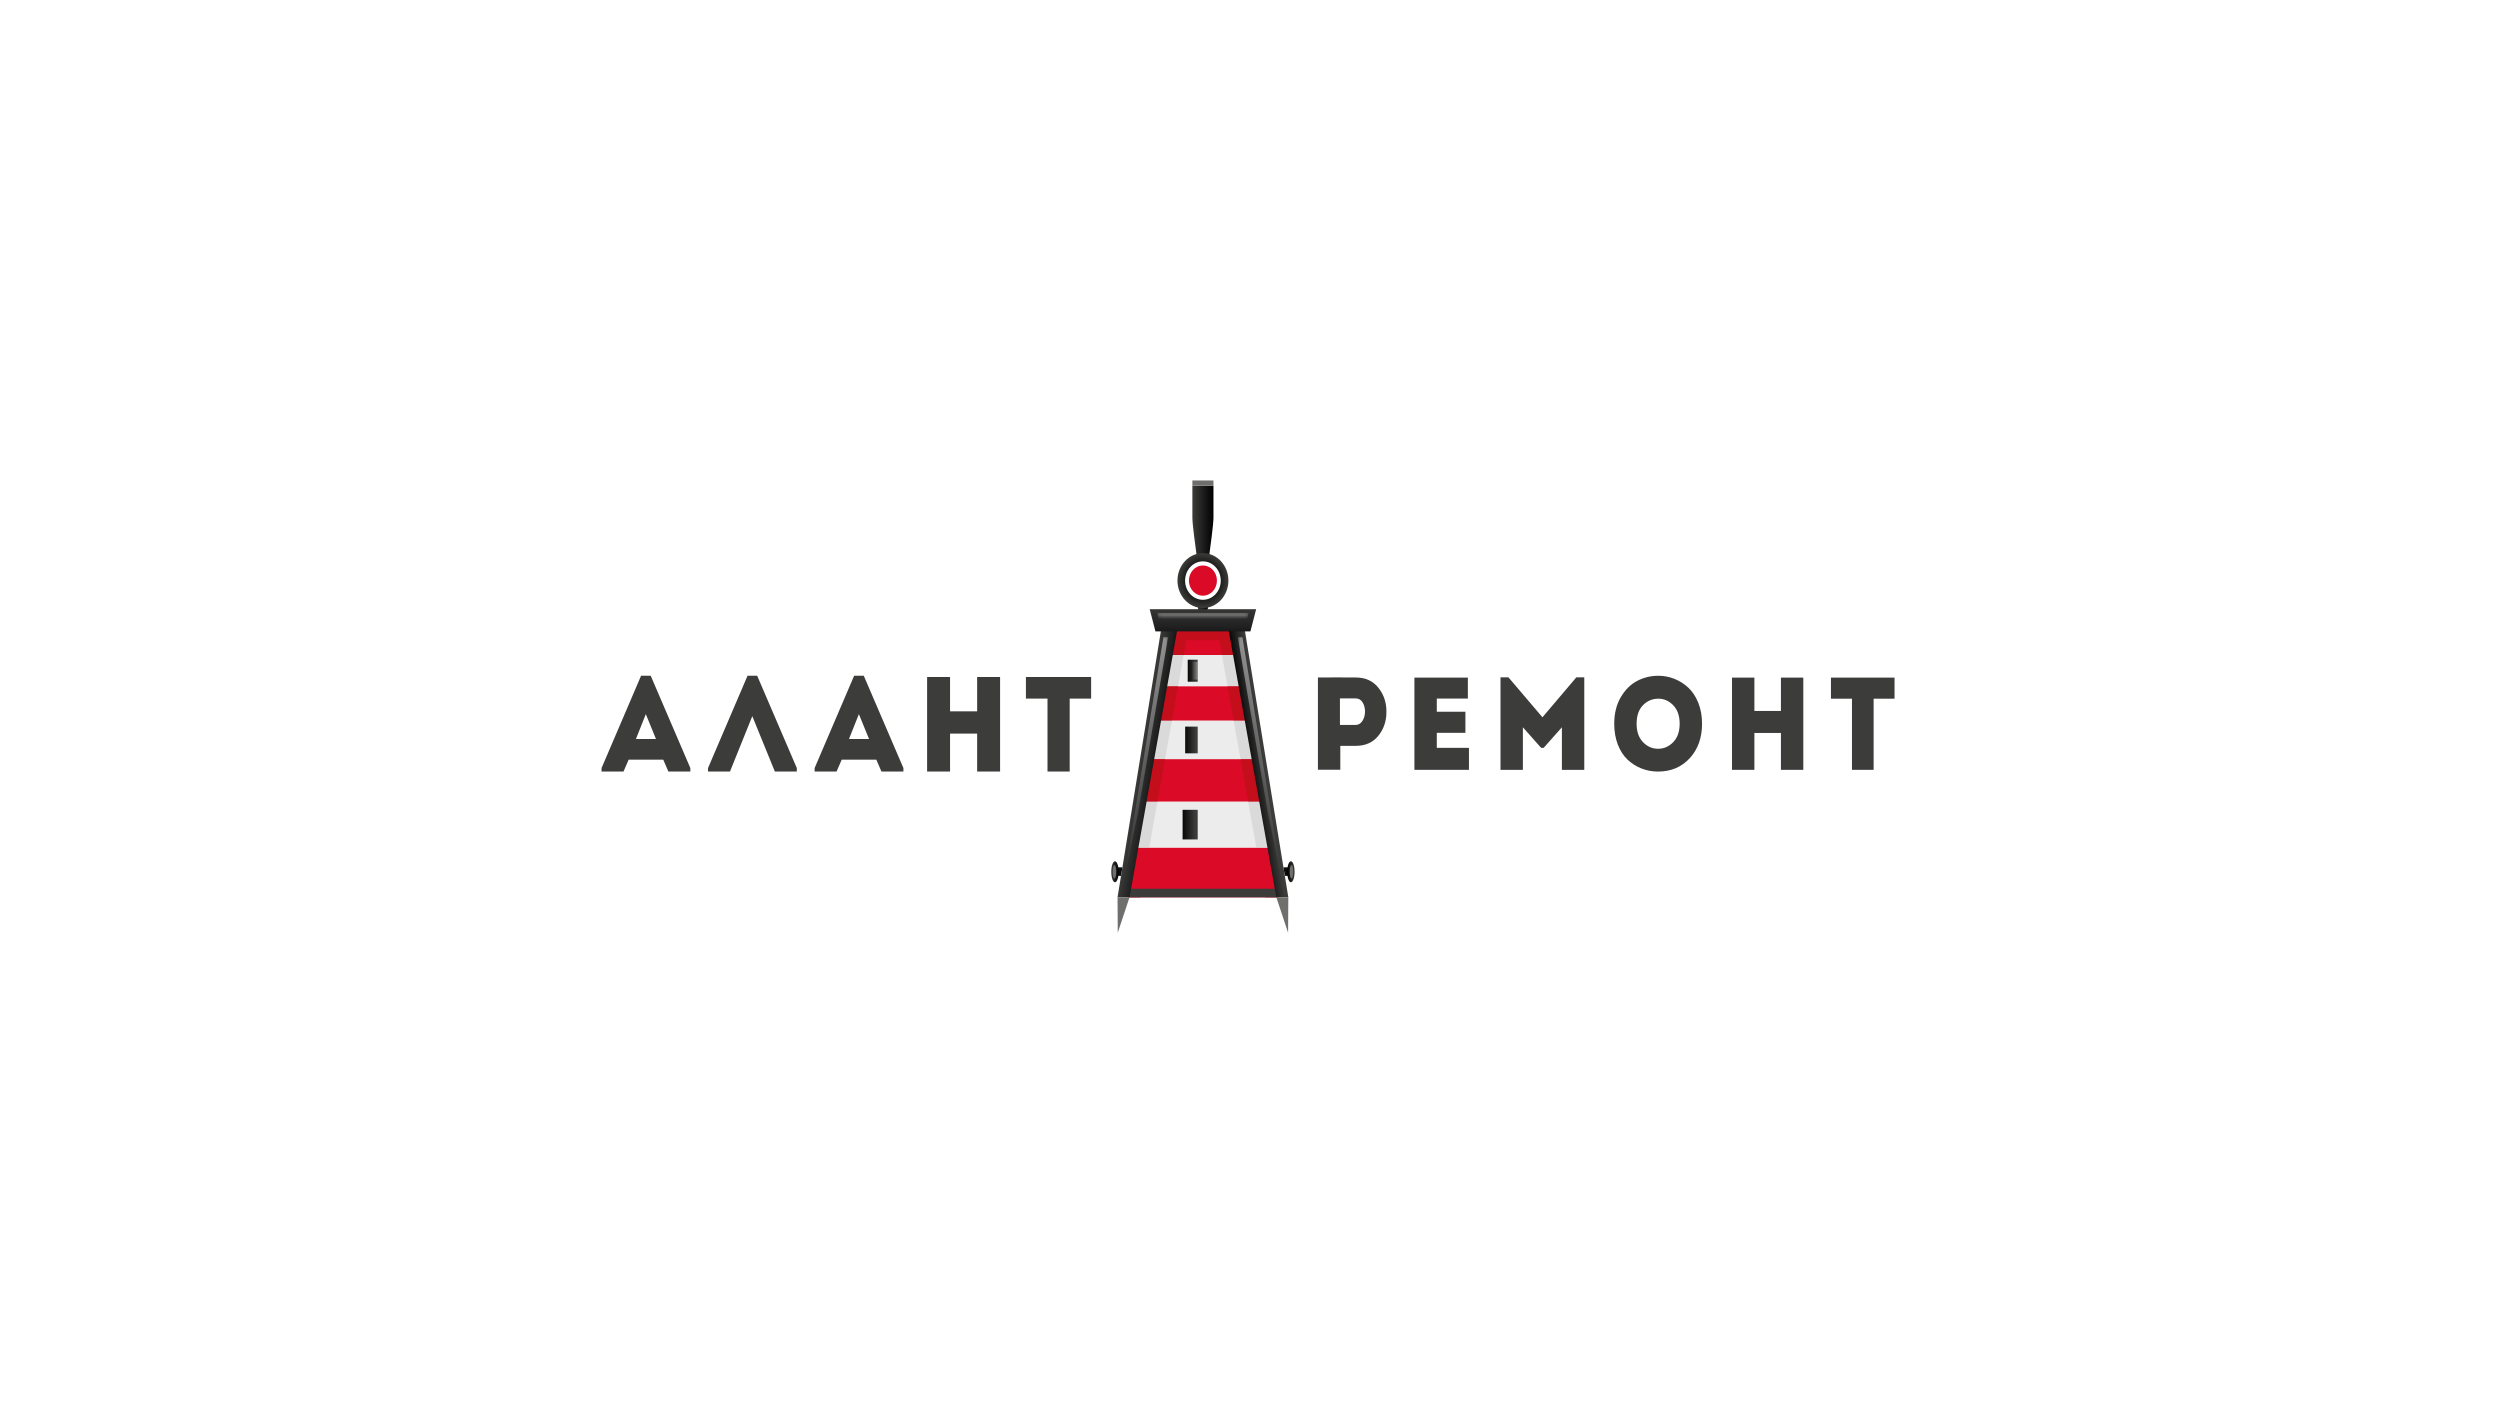 <?xml version="1.0" encoding="UTF-8"?> <svg xmlns="http://www.w3.org/2000/svg" width="640" height="362" viewBox="0 0 640 362" fill="none"><rect x="0" y="0" width="640" height="362" fill="#808080" stroke="none"/> <g clip-path="url(#clip0_51_7040)"> <path d="M640 0H0V362H640V0Z" fill="white"></path> <path d="M343.118 197.047H337.389V173.435C337.409 173.435 339.022 173.429 342.226 173.418C345.429 173.406 347.042 173.412 347.063 173.435C349.546 173.435 351.487 174.318 352.886 176.083C354.284 177.848 354.962 179.922 354.921 182.306C354.921 184.646 354.226 186.669 352.839 188.378C351.451 190.087 349.525 190.942 347.063 190.942H343.118V197.047ZM343.024 185.578H347.063C347.772 185.578 348.346 185.236 348.784 184.549C349.223 183.864 349.442 183.06 349.442 182.137C349.442 181.238 349.233 180.456 348.816 179.793C348.398 179.13 347.814 178.798 347.063 178.798H343.024V185.578Z" fill="#3C3C3B"></path> <path d="M375.771 173.468V178.832H367.819V182.205H375.145V187.602H367.819V191.447H376.053V197.08H362.09V173.468H375.771Z" fill="#3C3C3B"></path> <path d="M394.867 183.622L403.539 173.401H405.574V197.08H399.845V186.185L395.18 191.447H394.523L389.858 186.185V197.08H384.129V173.401H386.164L394.867 183.622Z" fill="#3C3C3B"></path> <path d="M435.723 185.275C435.723 188.873 434.674 191.813 432.576 194.096C430.479 196.379 427.77 197.519 424.452 197.519C422.97 197.519 421.566 197.26 420.241 196.744C418.916 196.226 417.726 195.473 416.672 194.484C415.618 193.494 414.783 192.206 414.168 190.622C413.552 189.036 413.244 187.254 413.244 185.275C413.244 182.666 413.797 180.412 414.903 178.512C416.009 176.611 417.403 175.217 419.083 174.328C420.763 173.441 422.584 172.996 424.546 172.996C425.965 172.996 427.337 173.261 428.663 173.789C429.988 174.318 431.178 175.077 432.232 176.066C433.285 177.056 434.131 178.343 434.768 179.928C435.404 181.514 435.723 183.296 435.723 185.275ZM418.973 185.275C418.973 187.277 419.516 188.845 420.601 189.98C421.686 191.116 422.981 191.684 424.483 191.684C425.965 191.684 427.254 191.116 428.35 189.98C429.445 188.845 429.993 187.277 429.993 185.275C429.993 183.273 429.45 181.705 428.365 180.569C427.28 179.434 426.007 178.866 424.546 178.866C423.001 178.866 421.686 179.422 420.601 180.535C419.516 181.648 418.973 183.229 418.973 185.275Z" fill="#3C3C3B"></path> <path d="M461.647 197.08H455.917V187.636H449.124V197.08H443.395V173.468H449.124V182.003H455.917V173.468H461.647V197.08Z" fill="#3C3C3B"></path> <path d="M474.106 178.866H468.721V173.468H485V178.866H479.647V197.08H474.106V178.866V178.866Z" fill="#3C3C3B"></path> <path d="M268.159 178.842V197.519C270.053 197.519 271.947 197.519 273.841 197.519V178.842H279.33C279.33 176.974 279.33 175.141 279.33 173.308H262.637C262.637 175.141 262.637 176.974 262.637 178.842H268.159ZM256.023 173.308C254.065 173.308 252.107 173.308 250.149 173.308V182.093H243.215V173.308C241.256 173.308 239.266 173.308 237.34 173.308V197.519C239.266 197.519 241.256 197.519 243.215 197.519V187.8H250.149V197.519C252.107 197.519 254.065 197.519 256.023 197.519V173.308ZM222.476 189.184H217.339L219.875 182.819L222.476 189.184ZM225.654 197.519H231.272V196.62L221.127 172.996H218.656L208.543 196.62V197.519H214.161L215.477 194.476H224.338L225.654 197.519ZM192.588 183.338L198.366 197.519H203.984V196.62L193.84 172.996H191.368L181.256 196.62V197.519H186.873L192.588 183.338ZM167.932 189.184H162.796L165.332 182.819L167.932 189.184ZM171.111 197.519H176.728V196.62L166.584 172.996H164.112L154 196.62V197.519H159.618L160.934 194.476H169.794L171.111 197.519Z" fill="#3C3C3B"></path> <path fill-rule="evenodd" clip-rule="evenodd" d="M321.615 216.965H324.79L327.068 229.725H323.893L321.615 216.965Z" fill="#C40E1C"></path> <path fill-rule="evenodd" clip-rule="evenodd" d="M294.21 216.965H291.035L288.758 229.725H291.933L294.21 216.965Z" fill="#C40E1C"></path> <path fill-rule="evenodd" clip-rule="evenodd" d="M291.434 216.965H324.464L326.742 229.725H289.156L291.434 216.965Z" fill="#DB0A26"></path> <path fill-rule="evenodd" clip-rule="evenodd" d="M288.311 227.514H326.941L327.387 229.725H288.757L288.311 227.514Z" fill="#3C3C3B"></path> <path fill-rule="evenodd" clip-rule="evenodd" d="M306.336 153.951L306.835 156.439H307.949H309.063L309.563 153.951H307.949H306.336Z" fill="url(#paint0_linear_51_7040)"></path> <path fill-rule="evenodd" clip-rule="evenodd" d="M310.645 132.582V124.342H305.248C305.248 128.631 305.248 128.292 305.248 132.582C305.248 134.224 306.099 140.445 306.32 142.076C306.993 141.813 307.193 141.822 307.948 141.822C308.702 141.822 308.905 141.815 309.574 142.074C309.799 140.446 310.645 134.222 310.645 132.582Z" fill="url(#paint1_linear_51_7040)"></path> <path fill-rule="evenodd" clip-rule="evenodd" d="M307.95 152.497C305.969 152.497 304.363 150.767 304.363 148.633C304.363 146.498 305.969 144.768 307.95 144.768C309.931 144.768 311.537 146.498 311.537 148.633C311.537 150.767 309.931 152.497 307.95 152.497Z" fill="#DB0A26"></path> <path fill-rule="evenodd" clip-rule="evenodd" d="M307.952 141.603C304.349 141.603 301.43 144.749 301.43 148.63C301.43 152.511 304.349 155.657 307.952 155.657C311.554 155.657 314.473 152.511 314.473 148.63C314.473 144.749 311.554 141.603 307.952 141.603ZM307.952 153.548C305.427 153.548 303.379 151.35 303.379 148.63C303.379 145.919 305.427 143.712 307.952 143.712C310.468 143.712 312.516 145.919 312.516 148.63C312.516 151.35 310.468 153.548 307.952 153.548Z" fill="url(#paint2_radial_51_7040)"></path> <path d="M310.645 123H305.248V124.342H310.645V123Z" fill="#6F6F6E"></path> <path fill-rule="evenodd" clip-rule="evenodd" d="M301.383 161.222H314.515L315.671 167.701H300.227L301.383 161.222Z" fill="#DB0A26"></path> <path fill-rule="evenodd" clip-rule="evenodd" d="M301.382 161.222H314.506V163.9H300.904L301.382 161.222Z" fill="#C40E1C"></path> <path fill-rule="evenodd" clip-rule="evenodd" d="M300.226 167.701H315.67L317.1 175.708H298.797L300.226 167.701Z" fill="#ECECEC"></path> <path fill-rule="evenodd" clip-rule="evenodd" d="M298.797 175.708H317.1L318.672 184.516H297.225L298.797 175.708Z" fill="#DB0A26"></path> <path fill-rule="evenodd" clip-rule="evenodd" d="M297.226 184.516H318.673L320.429 194.352H295.471L297.226 184.516Z" fill="#ECECEC"></path> <path fill-rule="evenodd" clip-rule="evenodd" d="M295.469 194.352H320.428L322.371 205.241H293.525L295.469 194.352Z" fill="#DB0A26"></path> <path fill-rule="evenodd" clip-rule="evenodd" d="M293.526 205.241H322.372L324.464 216.965H291.434L293.526 205.241Z" fill="#ECECEC"></path> <path fill-rule="evenodd" clip-rule="evenodd" d="M311.666 161.222H314.841L315.998 167.701H312.823L311.666 161.222Z" fill="#C40E1C"></path> <path fill-rule="evenodd" clip-rule="evenodd" d="M312.822 167.701H315.997L317.426 175.708H314.251L312.822 167.701Z" fill="#DADADA"></path> <path fill-rule="evenodd" clip-rule="evenodd" d="M314.25 175.708H317.425L318.997 184.516H315.822L314.25 175.708Z" fill="#C40E1C"></path> <path fill-rule="evenodd" clip-rule="evenodd" d="M315.822 184.516H318.997L320.753 194.352H317.578L315.822 184.516Z" fill="#DADADA"></path> <path fill-rule="evenodd" clip-rule="evenodd" d="M317.58 194.352H320.755L322.699 205.241H319.524L317.58 194.352Z" fill="#C40E1C"></path> <path fill-rule="evenodd" clip-rule="evenodd" d="M319.521 205.241H322.697L324.789 216.965H321.614L319.521 205.241Z" fill="#DADADA"></path> <path fill-rule="evenodd" clip-rule="evenodd" d="M304.16 161.222H300.985L299.828 167.701H303.003L304.16 161.222Z" fill="#C40E1C"></path> <path fill-rule="evenodd" clip-rule="evenodd" d="M303.003 167.701H299.827L298.398 175.708H301.573L303.003 167.701Z" fill="#DADADA"></path> <path fill-rule="evenodd" clip-rule="evenodd" d="M301.573 175.708H298.398L296.826 184.516H300.001L301.573 175.708Z" fill="#C40E1C"></path> <path fill-rule="evenodd" clip-rule="evenodd" d="M300.003 184.516H296.828L295.072 194.352H298.247L300.003 184.516Z" fill="#DADADA"></path> <path fill-rule="evenodd" clip-rule="evenodd" d="M298.246 194.352H295.071L293.127 205.241H296.302L298.246 194.352Z" fill="#C40E1C"></path> <path fill-rule="evenodd" clip-rule="evenodd" d="M296.303 205.241H293.128L291.035 216.965H294.21L296.303 205.241Z" fill="#DADADA"></path> <path fill-rule="evenodd" clip-rule="evenodd" d="M285.871 222.04L287.34 222.032L286.984 224.218L285.91 224.227L285.871 222.04Z" fill="#0C0C0C"></path> <path fill-rule="evenodd" clip-rule="evenodd" d="M285.429 220.489C285.949 220.489 286.371 221.691 286.371 223.175C286.371 224.658 285.949 225.86 285.429 225.86C284.908 225.86 284.486 224.658 284.486 223.175C284.486 221.691 284.908 220.489 285.429 220.489Z" fill="url(#paint3_linear_51_7040)"></path> <path fill-rule="evenodd" clip-rule="evenodd" d="M285.283 221.45C285.541 221.45 285.749 222.222 285.749 223.174C285.749 224.127 285.541 224.899 285.283 224.899C285.027 224.899 284.818 224.127 284.818 223.174C284.818 222.222 285.027 221.45 285.283 221.45Z" fill="#6F6F6E"></path> <path fill-rule="evenodd" clip-rule="evenodd" d="M330.033 222.04L328.564 222.032L328.921 224.218L329.994 224.227L330.033 222.04Z" fill="#0C0C0C"></path> <path fill-rule="evenodd" clip-rule="evenodd" d="M330.476 220.489C329.955 220.489 329.533 221.691 329.533 223.175C329.533 224.658 329.955 225.86 330.476 225.86C330.996 225.86 331.418 224.658 331.418 223.175C331.418 221.691 330.996 220.489 330.476 220.489Z" fill="url(#paint4_linear_51_7040)"></path> <path fill-rule="evenodd" clip-rule="evenodd" d="M330.622 221.45C330.365 221.45 330.156 222.222 330.156 223.174C330.156 224.127 330.365 224.899 330.622 224.899C330.878 224.899 331.087 224.127 331.087 223.174C331.087 222.222 330.878 221.45 330.622 221.45Z" fill="#6F6F6E"></path> <path d="M306.613 168.883H304.055V174.525H306.613V168.883Z" fill="url(#paint5_linear_51_7040)"></path> <path d="M306.611 169.418H304.664V173.99H306.611V169.418Z" fill="url(#paint6_linear_51_7040)"></path> <path d="M306.612 186.013H303.408V192.854H306.612V186.013Z" fill="url(#paint7_linear_51_7040)"></path> <path d="M306.611 207.311H302.746V214.895H306.611V207.311Z" fill="url(#paint8_linear_51_7040)"></path> <path fill-rule="evenodd" clip-rule="evenodd" d="M301.345 161.432L289.155 229.725H286.086L297.206 161.432H301.345Z" fill="url(#paint9_linear_51_7040)"></path> <path fill-rule="evenodd" clip-rule="evenodd" d="M289.157 229.725L286.145 238.782L286.088 229.725H289.157Z" fill="#6F6F6E"></path> <path fill-rule="evenodd" clip-rule="evenodd" d="M314.553 161.432L326.742 229.725H329.812L318.691 161.432H314.553Z" fill="url(#paint10_linear_51_7040)"></path> <path fill-rule="evenodd" clip-rule="evenodd" d="M326.74 229.725L329.752 238.782L329.809 229.725H326.74Z" fill="#6F6F6E"></path> <path fill-rule="evenodd" clip-rule="evenodd" d="M294.32 155.955H307.948H321.576L320.1 161.643H307.948H295.796L294.32 155.955Z" fill="url(#paint11_linear_51_7040)"></path> <mask id="mask0_51_7040" style="mask-type:alpha" maskUnits="userSpaceOnUse" x="296" y="156" width="24" height="3"> <path d="M319.639 156.886H296.258V158.603H319.639V156.886Z" fill="url(#paint12_linear_51_7040)"></path> </mask> <g mask="url(#mask0_51_7040)"> <path fill-rule="evenodd" clip-rule="evenodd" d="M319.639 156.886L319.251 158.603H296.645L296.258 156.886H319.639Z" fill="url(#paint13_linear_51_7040)"></path> </g> <mask id="mask1_51_7040" style="mask-type:alpha" maskUnits="userSpaceOnUse" x="287" y="163" width="13" height="63"> <path d="M299.05 163.039H287.689V225.401H299.05V163.039Z" fill="url(#paint14_linear_51_7040)"></path> </mask> <g mask="url(#mask1_51_7040)"> <path fill-rule="evenodd" clip-rule="evenodd" d="M287.688 225.401L297.842 163.039H299.048L291.336 208.114L287.688 225.401Z" fill="url(#paint15_linear_51_7040)"></path> </g> <mask id="mask2_51_7040" style="mask-type:alpha" maskUnits="userSpaceOnUse" x="316" y="163" width="13" height="63"> <path d="M328.211 163.039H316.85V225.401H328.211V163.039Z" fill="url(#paint16_linear_51_7040)"></path> </mask> <g mask="url(#mask2_51_7040)"> <path fill-rule="evenodd" clip-rule="evenodd" d="M328.209 225.401L318.054 163.039H316.848L324.56 208.114L328.209 225.401Z" fill="url(#paint17_linear_51_7040)"></path> </g> </g> <defs> <linearGradient id="paint0_linear_51_7040" x1="306.336" y1="155.195" x2="309.563" y2="155.195" gradientUnits="userSpaceOnUse"> <stop stop-color="#3C3C3B"></stop> <stop offset="0.51" stop-color="#202020"></stop> <stop offset="1"></stop> </linearGradient> <linearGradient id="paint1_linear_51_7040" x1="305.248" y1="133.209" x2="310.645" y2="133.209" gradientUnits="userSpaceOnUse"> <stop stop-color="#3C3C3B"></stop> <stop offset="1"></stop> </linearGradient> <radialGradient id="paint2_radial_51_7040" cx="0" cy="0" r="1" gradientUnits="userSpaceOnUse" gradientTransform="translate(307.952 148.63) scale(6.522 7.027)"> <stop></stop> <stop offset="0.466" stop-color="#0B0B0A"></stop> <stop offset="0.763" stop-color="#242423"></stop> <stop offset="1" stop-color="#3C3C3B"></stop> </radialGradient> <linearGradient id="paint3_linear_51_7040" x1="284.486" y1="223.174" x2="286.371" y2="223.174" gradientUnits="userSpaceOnUse"> <stop stop-color="#3C3C3B"></stop> <stop offset="1"></stop> </linearGradient> <linearGradient id="paint4_linear_51_7040" x1="331.418" y1="223.174" x2="329.533" y2="223.174" gradientUnits="userSpaceOnUse"> <stop stop-color="#3C3C3B"></stop> <stop offset="1"></stop> </linearGradient> <linearGradient id="paint5_linear_51_7040" x1="306.238" y1="171.704" x2="303.676" y2="171.704" gradientUnits="userSpaceOnUse"> <stop stop-color="#3C3C3B"></stop> <stop offset="1"></stop> </linearGradient> <linearGradient id="paint6_linear_51_7040" x1="308.851" y1="171.704" x2="305.058" y2="171.704" gradientUnits="userSpaceOnUse"> <stop stop-color="#ECECEC"></stop> <stop offset="1" stop-color="#E7E7E7" stop-opacity="0"></stop> </linearGradient> <linearGradient id="paint7_linear_51_7040" x1="306.146" y1="189.434" x2="302.931" y2="189.434" gradientUnits="userSpaceOnUse"> <stop stop-color="#3C3C3B"></stop> <stop offset="1"></stop> </linearGradient> <linearGradient id="paint8_linear_51_7040" x1="306.048" y1="211.103" x2="302.174" y2="211.103" gradientUnits="userSpaceOnUse"> <stop stop-color="#3C3C3B"></stop> <stop offset="1"></stop> </linearGradient> <linearGradient id="paint9_linear_51_7040" x1="297.87" y1="196.373" x2="291.414" y2="195.31" gradientUnits="userSpaceOnUse"> <stop></stop> <stop offset="0.49" stop-color="#202020"></stop> <stop offset="1" stop-color="#3C3C3B"></stop> </linearGradient> <linearGradient id="paint10_linear_51_7040" x1="319.354" y1="196.086" x2="323.725" y2="195.41" gradientUnits="userSpaceOnUse"> <stop></stop> <stop offset="0.49" stop-color="#202020"></stop> <stop offset="1" stop-color="#3C3C3B"></stop> </linearGradient> <linearGradient id="paint11_linear_51_7040" x1="307.948" y1="154.579" x2="307.948" y2="166.211" gradientUnits="userSpaceOnUse"> <stop stop-color="#3C3C3B"></stop> <stop offset="0.51" stop-color="#202020"></stop> <stop offset="1"></stop> </linearGradient> <linearGradient id="paint12_linear_51_7040" x1="307.948" y1="154.812" x2="307.948" y2="158.345" gradientUnits="userSpaceOnUse"> <stop stop-color="white"></stop> <stop offset="0.085" stop-color="#F7F7F7"></stop> <stop offset="0.22" stop-color="#E0E0E0"></stop> <stop offset="0.386" stop-color="#BBBBBB"></stop> <stop offset="0.578" stop-color="#888888"></stop> <stop offset="0.789" stop-color="#484848"></stop> <stop offset="1"></stop> </linearGradient> <linearGradient id="paint13_linear_51_7040" x1="307.948" y1="156.886" x2="307.948" y2="158.603" gradientUnits="userSpaceOnUse"> <stop stop-color="#DADADA" stop-opacity="0.58"></stop> <stop offset="1" stop-color="#DADADA" stop-opacity="0"></stop> </linearGradient> <linearGradient id="paint14_linear_51_7040" x1="293.751" y1="194.293" x2="292.764" y2="194.13" gradientUnits="userSpaceOnUse"> <stop stop-color="white"></stop> <stop offset="1"></stop> </linearGradient> <linearGradient id="paint15_linear_51_7040" x1="293.368" y1="163.039" x2="293.368" y2="225.401" gradientUnits="userSpaceOnUse"> <stop stop-color="#DADADA" stop-opacity="0.58"></stop> <stop offset="1" stop-color="#DADADA" stop-opacity="0"></stop> </linearGradient> <linearGradient id="paint16_linear_51_7040" x1="322.16" y1="194.291" x2="323.141" y2="194.128" gradientUnits="userSpaceOnUse"> <stop stop-color="white"></stop> <stop offset="1"></stop> </linearGradient> <linearGradient id="paint17_linear_51_7040" x1="322.528" y1="163.039" x2="322.528" y2="225.401" gradientUnits="userSpaceOnUse"> <stop stop-color="#DADADA" stop-opacity="0.58"></stop> <stop offset="1" stop-color="#DADADA" stop-opacity="0"></stop> </linearGradient> <clipPath id="clip0_51_7040"> <rect width="640" height="362" fill="white"></rect> </clipPath> </defs> </svg> 